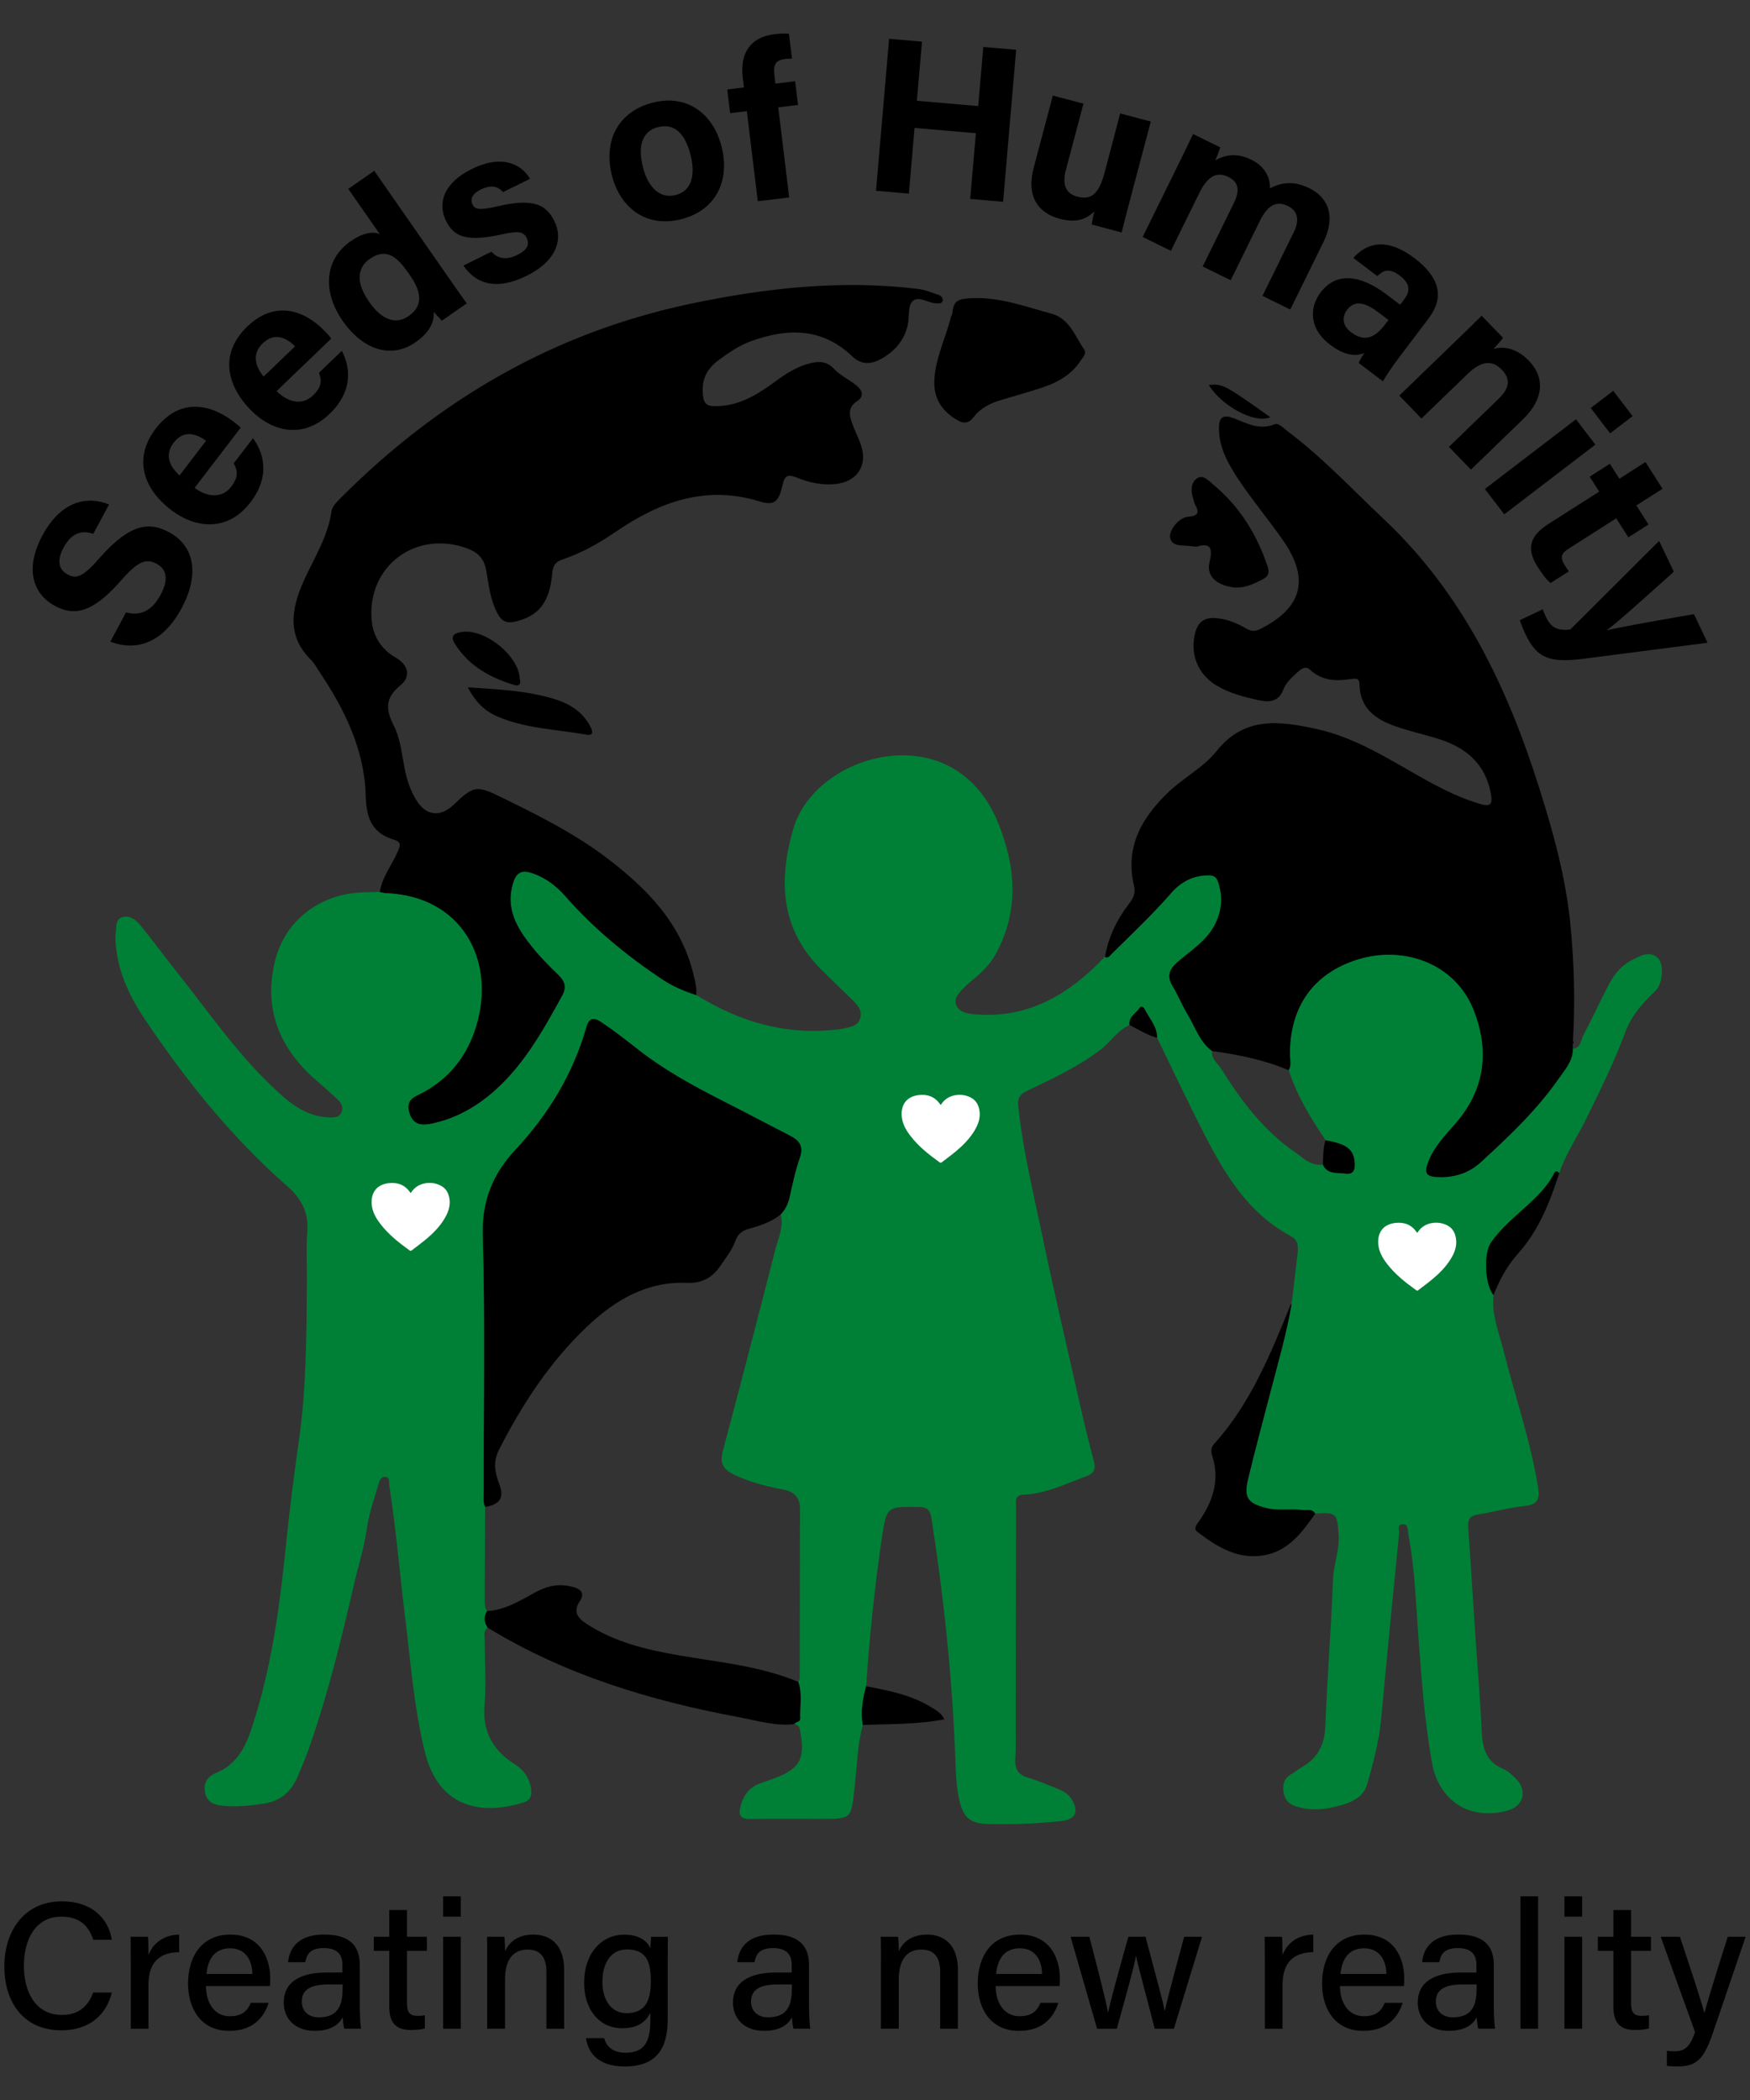 <svg width="50" height="60" viewBox="0 0 50 60" fill="none" xmlns="http://www.w3.org/2000/svg">
<rect x="0" y="0" width="50" height="60" fill="#333333" stroke="none"/>
<g clip-path="url(#clip0_525_79)">
<path d="M3.6 17.497C4.032 17.615 4.352 17.434 4.591 16.989C4.83 16.543 4.753 16.258 4.476 16.108C4.159 15.937 3.925 16.049 3.422 16.626C2.614 17.541 2.092 17.592 1.574 17.313C0.904 16.954 0.723 16.21 1.211 15.301C1.759 14.281 2.523 14.168 3.115 14.415L2.666 15.251C2.403 15.167 2.077 15.157 1.812 15.653C1.629 15.994 1.66 16.269 1.934 16.415C2.202 16.56 2.4 16.457 2.875 15.908C3.742 14.937 4.285 14.913 4.831 15.207C5.528 15.58 5.729 16.371 5.185 17.385C4.661 18.361 3.904 18.622 3.153 18.333L3.6 17.497Z" fill="black"/>
<path d="M5.56 13.939C5.887 14.189 6.331 14.265 6.603 13.909C6.834 13.607 6.779 13.429 6.678 13.239L7.228 12.521C7.476 12.854 7.779 13.54 7.155 14.353C6.497 15.212 5.574 15.095 4.891 14.572C4.073 13.945 3.81 13.082 4.452 12.243C5.134 11.354 6.016 11.544 6.664 12.041C6.754 12.111 6.809 12.153 6.877 12.22L5.56 13.939ZM5.887 12.595C5.582 12.369 5.234 12.293 4.964 12.646C4.702 12.987 4.831 13.309 5.129 13.585L5.887 12.595Z" fill="black"/>
<path d="M7.904 11.173C8.189 11.47 8.615 11.612 8.94 11.301C9.214 11.038 9.186 10.854 9.114 10.651L9.766 10.023C9.961 10.39 10.157 11.113 9.418 11.824C8.638 12.573 7.744 12.319 7.148 11.699C6.433 10.956 6.303 10.063 7.065 9.33C7.871 8.554 8.716 8.875 9.281 9.463C9.36 9.545 9.408 9.596 9.465 9.673L7.904 11.173ZM8.43 9.896C8.162 9.627 7.829 9.499 7.51 9.807C7.2 10.105 7.278 10.443 7.531 10.76L8.43 9.896Z" fill="black"/>
<path d="M10.693 4.88L12.818 7.934C12.988 8.178 13.162 8.427 13.336 8.668L12.625 9.163C12.552 9.091 12.442 8.967 12.393 8.908C12.411 9.211 12.268 9.504 11.868 9.782C11.188 10.255 10.377 10.01 9.791 9.169C9.218 8.344 9.257 7.423 10.02 6.891C10.409 6.619 10.714 6.616 10.855 6.695L9.951 5.397L10.693 4.88ZM11.677 9.029C12.185 8.674 11.952 8.205 11.684 7.821C11.362 7.359 11.052 7.058 10.564 7.398C10.175 7.67 10.19 8.113 10.545 8.621C10.911 9.146 11.309 9.286 11.677 9.029Z" fill="black"/>
<path d="M14.041 7.191C14.221 7.399 14.479 7.434 14.779 7.285C15.079 7.136 15.135 6.975 15.045 6.795C14.952 6.607 14.791 6.595 14.32 6.701C13.243 6.936 12.945 6.716 12.74 6.303C12.527 5.872 12.6 5.264 13.486 4.826C14.376 4.386 14.924 4.723 15.143 5.109L14.372 5.489C14.29 5.396 14.116 5.228 13.735 5.416C13.468 5.547 13.437 5.712 13.5 5.843C13.574 5.991 13.697 6.013 14.23 5.892C15.323 5.634 15.63 5.899 15.844 6.329C16.085 6.817 15.929 7.445 15.039 7.884C14.142 8.327 13.566 8.076 13.241 7.588L14.041 7.191Z" fill="black"/>
<path d="M20.619 4.201C20.859 5.165 20.459 6.015 19.452 6.266C18.47 6.511 17.717 5.949 17.481 5.004C17.236 4.022 17.658 3.18 18.665 2.929C19.599 2.696 20.371 3.208 20.619 4.201ZM18.368 4.77C18.521 5.384 18.875 5.679 19.299 5.574C19.736 5.466 19.885 5.043 19.732 4.436C19.566 3.772 19.243 3.521 18.801 3.632C18.397 3.733 18.201 4.1 18.368 4.77Z" fill="black"/>
<path d="M21.651 5.75L21.338 3.176L20.861 3.234L20.778 2.556L21.255 2.498L21.221 2.216C21.139 1.544 21.419 1.064 22.122 0.978C22.266 0.96 22.456 0.951 22.541 0.965L22.628 1.675C22.577 1.675 22.506 1.676 22.438 1.685C22.174 1.717 22.085 1.823 22.128 2.175L22.154 2.389L22.719 2.321L22.801 2.998L22.236 3.067L22.548 5.642L21.651 5.75Z" fill="black"/>
<path d="M25.403 1.109L26.343 1.19L26.196 2.879L27.948 3.031L28.095 1.341L29.033 1.422L28.66 5.765L27.72 5.684L27.882 3.806L26.13 3.655L25.968 5.533L25.029 5.451L25.403 1.109Z" fill="black"/>
<path d="M32.284 5.723C32.205 6.022 32.116 6.358 32.047 6.642L31.192 6.415C31.203 6.326 31.241 6.153 31.265 6.041C30.991 6.309 30.683 6.358 30.274 6.25C29.632 6.08 29.325 5.58 29.533 4.797L30.081 2.73L30.956 2.962L30.455 4.851C30.363 5.2 30.396 5.517 30.776 5.617C31.174 5.723 31.395 5.552 31.561 4.928L32.005 3.241L32.88 3.473L32.284 5.723Z" fill="black"/>
<path d="M33.719 4.592C33.844 4.336 33.968 4.087 34.087 3.829L34.865 4.211C34.839 4.29 34.776 4.463 34.725 4.58C34.979 4.437 35.318 4.349 35.749 4.562C36.17 4.768 36.293 5.104 36.284 5.381C36.577 5.229 36.93 5.142 37.412 5.379C37.923 5.63 38.187 6.154 37.813 6.915L36.865 8.844L36.071 8.454L36.969 6.626C37.1 6.359 37.131 6.051 36.797 5.886C36.456 5.719 36.208 5.879 35.988 6.327L35.163 8.007L34.362 7.614L35.247 5.814C35.395 5.513 35.444 5.227 35.098 5.057C34.768 4.895 34.509 5.021 34.26 5.527L33.454 7.167L32.648 6.77L33.719 4.592Z" fill="black"/>
<path d="M39.989 10.193C39.797 10.445 39.543 10.824 39.513 10.896L38.822 10.373C38.84 10.307 38.931 10.155 38.981 10.09C38.775 10.163 38.468 10.201 38.005 9.851C37.374 9.373 37.424 8.762 37.729 8.358C38.18 7.763 38.864 7.844 39.63 8.424L40.004 8.707L40.122 8.55C40.263 8.364 40.335 8.132 39.997 7.877C39.694 7.648 39.528 7.721 39.353 7.889L38.667 7.37C39.054 6.933 39.623 6.777 40.42 7.38C41.112 7.911 41.29 8.473 40.816 9.1L39.989 10.193ZM39.672 9.144L39.379 8.923C38.941 8.591 38.676 8.604 38.485 8.857C38.345 9.043 38.337 9.293 38.601 9.491C39.06 9.839 39.36 9.557 39.618 9.215L39.672 9.144Z" fill="black"/>
<path d="M41.741 9.6C41.941 9.407 42.159 9.195 42.332 9.02L42.944 9.652C42.894 9.728 42.739 9.895 42.67 9.969C42.89 9.906 43.284 9.895 43.684 10.308C44.142 10.78 44.113 11.398 43.523 11.97L42.027 13.418L41.398 12.768L42.82 11.391C43.088 11.131 43.196 10.86 42.914 10.569C42.646 10.291 42.341 10.287 41.923 10.692L40.613 11.958L39.98 11.303L41.741 9.6Z" fill="black"/>
<path d="M45.028 11.98L45.582 12.704L42.979 14.695L42.425 13.971L45.028 11.98ZM45.45 11.658L46.092 11.166L46.646 11.89L46.003 12.381L45.45 11.658Z" fill="black"/>
<path d="M45.996 13.251L46.268 13.678L47.014 13.202L47.501 13.965L46.753 14.441L47.1 14.986L46.525 15.353L46.178 14.809L44.812 15.68C44.605 15.812 44.565 15.928 44.712 16.157C44.739 16.199 44.786 16.275 44.826 16.324L44.303 16.657C44.154 16.542 44.022 16.334 43.923 16.179C43.58 15.64 43.755 15.28 44.24 14.971L45.692 14.046L45.419 13.619L45.996 13.251Z" fill="black"/>
<path d="M47.824 16.335C46.945 17.124 46.164 17.825 45.912 18.002L45.914 18.008C46.241 17.929 46.989 17.791 48.399 17.547L48.787 18.364L45.269 18.819C44.285 18.944 43.919 18.823 43.582 18.114C43.546 18.04 43.474 17.872 43.422 17.72L44.079 17.408C44.101 17.468 44.136 17.556 44.168 17.624C44.312 17.927 44.485 18.027 44.866 17.986L47.403 15.455L47.824 16.335Z" fill="black"/>
<path d="M22.304 34.702C22.038 34.913 21.72 35.021 21.404 35.106C21.199 35.161 21.083 35.259 21.015 35.444C20.913 35.726 20.726 35.957 20.558 36.199C20.337 36.517 20.032 36.67 19.644 36.653C18.489 36.602 17.582 37.139 16.782 37.894C15.714 38.904 14.925 40.115 14.259 41.417C14.082 41.765 14.136 42.063 14.263 42.398C14.415 42.798 14.286 42.982 13.858 43.058C13.798 42.929 13.817 42.792 13.817 42.658C13.816 40.204 13.862 37.75 13.791 35.298C13.762 34.301 14.079 33.54 14.728 32.845C15.673 31.833 16.375 30.673 16.754 29.334C16.848 29.004 17.045 29.111 17.2 29.215C17.557 29.455 17.896 29.723 18.235 29.987C18.995 30.582 19.837 31.041 20.695 31.475C21.321 31.791 21.939 32.121 22.563 32.441C22.836 32.58 22.973 32.747 22.853 33.084C22.722 33.453 22.645 33.842 22.557 34.225C22.513 34.41 22.433 34.568 22.304 34.702Z" fill="black"/>
<path d="M44.936 29.967C45.178 29.941 45.166 29.706 45.244 29.562C45.496 29.098 45.713 28.615 45.957 28.146C46.112 27.847 46.323 27.583 46.628 27.43C46.86 27.314 47.128 27.145 47.371 27.375C47.55 27.543 47.507 28.113 47.304 28.304C46.942 28.646 46.616 29.01 46.441 29.48C46.117 30.348 45.709 31.178 45.3 32.006C45.052 32.51 44.728 32.976 44.552 33.517C44.434 33.398 44.403 33.538 44.373 33.591C44.176 33.937 43.895 34.211 43.605 34.473C43.251 34.794 42.884 35.099 42.605 35.494C42.385 35.805 42.422 36.698 42.672 37.002C42.609 37.571 42.835 38.09 42.968 38.622C43.29 39.911 43.733 41.169 43.943 42.487C43.995 42.823 43.946 42.986 43.57 43.027C43.118 43.075 42.676 43.198 42.227 43.271C41.995 43.308 41.93 43.419 41.948 43.646C42.02 44.604 42.075 45.562 42.139 46.522C42.205 47.505 42.289 48.487 42.334 49.472C42.355 49.951 42.463 50.336 42.946 50.54C43.079 50.595 43.193 50.705 43.298 50.807C43.652 51.147 43.539 51.602 43.075 51.73C42.008 52.024 41.115 51.471 40.916 50.369C40.698 49.168 40.616 47.949 40.524 46.732C40.45 45.763 40.423 44.789 40.237 43.831C40.216 43.724 40.25 43.54 40.072 43.551C39.907 43.56 39.983 43.727 39.973 43.824C39.799 45.575 39.626 47.327 39.465 49.079C39.404 49.737 39.237 50.374 39.054 50.999C38.929 51.424 38.471 51.547 38.075 51.638C37.727 51.719 37.367 51.721 37.015 51.606C36.801 51.536 36.694 51.394 36.669 51.176C36.646 50.975 36.694 50.812 36.879 50.701C36.985 50.639 37.08 50.557 37.187 50.497C37.647 50.236 37.846 49.856 37.867 49.317C37.921 47.913 38.034 46.512 38.088 45.107C38.104 44.695 38.277 44.284 38.247 43.846C38.205 43.235 38.187 43.205 37.578 43.246C37.489 43.094 37.338 43.16 37.212 43.142C36.872 43.096 36.527 43.171 36.186 43.086C35.665 42.956 35.532 42.796 35.653 42.284C35.855 41.437 36.084 40.596 36.303 39.752C36.52 38.922 36.76 38.098 36.904 37.25C36.9 37.234 36.894 37.218 36.894 37.201C36.894 37.194 36.907 37.187 36.914 37.179L36.94 37.184L36.913 37.185C36.967 36.724 37.023 36.263 37.075 35.8C37.097 35.61 37.087 35.429 36.888 35.322C35.513 34.586 34.845 33.28 34.188 31.968C33.804 31.2 33.436 30.424 33.061 29.651C33.062 29.324 32.834 29.097 32.702 28.828C32.673 28.769 32.606 28.729 32.559 28.802C32.458 28.959 32.238 29.049 32.277 29.287C31.936 29.43 31.748 29.753 31.469 29.971C30.814 30.481 30.067 30.819 29.329 31.175C29.131 31.271 29.07 31.385 29.092 31.601C29.21 32.756 29.482 33.883 29.717 35.015C30.079 36.752 30.483 38.478 30.874 40.208C30.991 40.724 31.117 41.239 31.254 41.75C31.313 41.968 31.264 42.093 31.044 42.175C30.457 42.394 29.888 42.676 29.248 42.705C28.988 42.717 29.03 42.876 29.03 43.032C29.026 45.117 29.024 47.203 29.02 49.288C29.02 49.609 29.03 49.931 29.009 50.25C28.991 50.535 29.081 50.706 29.371 50.79C29.677 50.88 29.973 51.011 30.27 51.131C30.407 51.188 30.53 51.268 30.613 51.4C30.836 51.754 30.735 51.986 30.321 52.03C29.622 52.105 28.919 52.133 28.215 52.113C27.721 52.099 27.532 51.935 27.416 51.456C27.312 51.033 27.31 50.599 27.293 50.171C27.203 47.891 26.965 45.626 26.612 43.373C26.577 43.151 26.498 43.061 26.26 43.057C25.352 43.043 25.33 43.032 25.199 43.919C24.992 45.332 24.842 46.752 24.748 48.177C24.648 48.54 24.591 48.907 24.653 49.284C24.491 49.88 24.484 50.499 24.413 51.107C24.313 51.965 24.333 51.968 23.472 51.968C22.794 51.968 22.115 51.962 21.437 51.972C21.16 51.977 21.091 51.873 21.157 51.613C21.239 51.289 21.413 51.06 21.733 50.95C21.837 50.914 21.942 50.874 22.047 50.838C22.866 50.548 23.028 50.255 22.849 49.397C22.83 49.308 22.777 49.277 22.7 49.263C22.732 49.183 22.87 49.211 22.865 49.096C22.849 48.748 22.93 48.396 22.808 48.055C22.823 48.021 22.849 47.989 22.849 47.955C22.853 46.342 22.854 44.729 22.857 43.116C22.857 42.797 22.704 42.621 22.387 42.561C21.904 42.468 21.431 42.35 20.98 42.136C20.65 41.981 20.56 41.802 20.655 41.447C21.166 39.536 21.662 37.62 22.151 35.704C22.234 35.378 22.4 35.059 22.306 34.702C22.436 34.567 22.515 34.41 22.558 34.225C22.646 33.841 22.723 33.452 22.854 33.083C22.974 32.746 22.837 32.579 22.564 32.44C21.94 32.122 21.322 31.791 20.696 31.474C19.838 31.04 18.995 30.581 18.236 29.986C17.897 29.721 17.558 29.454 17.201 29.215C17.046 29.11 16.849 29.003 16.756 29.334C16.376 30.672 15.674 31.832 14.729 32.844C14.081 33.54 13.763 34.3 13.792 35.298C13.863 37.749 13.816 40.203 13.819 42.657C13.819 42.791 13.799 42.928 13.861 43.057C13.857 43.955 13.854 44.852 13.849 45.75C13.849 45.85 13.858 45.947 13.919 46.031C13.821 46.193 13.832 46.351 13.938 46.505C13.807 46.59 13.849 46.723 13.849 46.841C13.849 47.471 13.894 48.103 13.844 48.728C13.783 49.485 14.088 50.012 14.701 50.402C14.978 50.578 15.144 50.82 15.177 51.152C15.194 51.338 15.14 51.445 14.945 51.504C13.637 51.899 12.517 51.567 12.143 50.069C11.827 48.802 11.735 47.495 11.574 46.202C11.418 44.944 11.317 43.678 11.12 42.424C11.106 42.337 11.151 42.199 11.001 42.197C10.882 42.194 10.838 42.314 10.814 42.401C10.697 42.82 10.543 43.226 10.482 43.667C10.405 44.224 10.228 44.767 10.102 45.317C9.747 46.863 9.369 48.401 8.846 49.901C8.745 50.19 8.625 50.475 8.505 50.757C8.324 51.183 8.03 51.454 7.551 51.529C7.158 51.59 6.768 51.632 6.373 51.594C6.13 51.571 5.905 51.495 5.857 51.207C5.812 50.937 5.927 50.755 6.178 50.653C6.915 50.352 7.11 49.652 7.307 49.007C7.786 47.436 8.001 45.812 8.167 44.181C8.269 43.166 8.398 42.154 8.542 41.145C8.759 39.626 8.755 38.098 8.768 36.569C8.771 36.112 8.743 35.653 8.78 35.2C8.826 34.642 8.613 34.245 8.199 33.883C6.632 32.511 5.338 30.898 4.176 29.179C3.747 28.544 3.399 27.862 3.318 27.079C3.305 26.946 3.286 26.806 3.305 26.675C3.33 26.504 3.281 26.266 3.507 26.203C3.718 26.144 3.893 26.291 4.016 26.442C4.352 26.852 4.663 27.282 4.993 27.696C5.999 28.954 6.898 30.303 8.131 31.367C8.495 31.681 8.899 31.902 9.387 31.926C9.532 31.933 9.7 31.939 9.764 31.764C9.817 31.619 9.739 31.499 9.634 31.403C9.454 31.236 9.273 31.069 9.085 30.91C8.008 29.998 7.516 28.864 7.856 27.463C8.131 26.329 9.094 25.576 10.264 25.502C10.461 25.489 10.658 25.489 10.855 25.483C10.916 25.494 10.977 25.512 11.037 25.515C13.198 25.6 14.178 27.43 13.613 29.308C13.357 30.159 12.855 30.806 12.06 31.23C11.871 31.332 11.595 31.401 11.695 31.77C11.797 32.15 12.065 32.153 12.321 32.101C13.008 31.962 13.606 31.625 14.13 31.161C14.987 30.401 15.529 29.417 16.069 28.431C16.186 28.218 16.148 28.042 15.97 27.869C15.705 27.612 15.441 27.35 15.211 27.064C14.78 26.525 14.428 25.96 14.667 25.208C14.771 24.88 14.952 24.856 15.226 24.951C15.598 25.08 15.901 25.314 16.154 25.601C16.962 26.524 17.9 27.294 18.916 27.973C19.218 28.175 19.551 28.315 19.893 28.429C21.112 29.182 22.417 29.582 23.864 29.419C23.925 29.412 23.987 29.412 24.047 29.397C24.259 29.346 24.518 29.338 24.583 29.076C24.641 28.847 24.473 28.686 24.321 28.537C24.032 28.252 23.735 27.975 23.449 27.686C22.293 26.523 22.239 25.146 22.669 23.671C23.171 21.949 25.747 20.916 27.41 22.068C27.928 22.427 28.285 22.937 28.52 23.517C29.028 24.771 29.121 26.023 28.45 27.26C28.318 27.503 28.133 27.696 27.933 27.878C27.814 27.987 27.679 28.078 27.57 28.193C27.429 28.343 27.228 28.512 27.327 28.73C27.415 28.925 27.645 28.965 27.865 28.983C29.402 29.107 30.563 28.395 31.571 27.335C31.663 27.381 31.707 27.305 31.755 27.257C32.33 26.684 32.923 26.131 33.456 25.517C33.733 25.196 34.08 25.009 34.517 25.004C34.651 25.003 34.746 25.028 34.798 25.176C34.938 25.58 34.922 25.962 34.74 26.355C34.506 26.862 34.042 27.139 33.647 27.482C33.405 27.692 33.333 27.893 33.511 28.18C33.665 28.431 33.772 28.711 33.925 28.962C34.148 29.324 34.268 29.756 34.632 30.023C34.593 30.251 34.787 30.369 34.884 30.525C35.454 31.437 36.093 32.296 36.993 32.915C37.232 33.079 37.455 33.328 37.801 33.272C37.933 33.562 38.211 33.494 38.444 33.525C38.656 33.554 38.72 33.445 38.709 33.24C38.69 32.846 38.495 32.684 37.873 32.578C37.45 31.947 37.054 31.302 36.819 30.573C36.902 30.433 36.856 30.283 36.855 30.138C36.843 28.787 37.504 27.81 38.787 27.409C40.1 26.999 41.58 27.513 42.109 28.86C42.574 30.046 42.424 31.148 41.561 32.128C41.286 32.44 40.992 32.748 40.829 33.141C40.668 33.529 40.744 33.623 41.155 33.627C41.596 33.631 41.991 33.493 42.306 33.204C43.114 32.465 43.91 31.711 44.54 30.806C44.713 30.556 44.939 30.312 44.936 29.967Z" fill="#008036"/>
<path d="M11.737 34.084C11.83 33.937 11.961 33.845 12.135 33.811C12.29 33.781 12.44 33.8 12.581 33.869C12.743 33.948 12.816 34.085 12.842 34.252C12.874 34.471 12.798 34.662 12.684 34.845C12.546 35.066 12.362 35.251 12.16 35.418C12.033 35.523 11.899 35.621 11.768 35.722C11.748 35.737 11.731 35.747 11.705 35.728C11.396 35.505 11.099 35.271 10.868 34.969C10.739 34.801 10.636 34.62 10.62 34.407C10.596 34.098 10.742 33.848 11.102 33.805C11.36 33.774 11.569 33.853 11.716 34.066C11.719 34.071 11.722 34.074 11.725 34.079C11.726 34.08 11.729 34.08 11.737 34.084Z" fill="white"/>
<path d="M26.881 31.567C26.973 31.421 27.104 31.328 27.279 31.294C27.434 31.265 27.584 31.284 27.724 31.352C27.887 31.431 27.96 31.569 27.985 31.735C28.018 31.954 27.942 32.145 27.828 32.328C27.69 32.549 27.506 32.734 27.304 32.901C27.177 33.007 27.043 33.104 26.912 33.205C26.892 33.221 26.875 33.23 26.848 33.211C26.54 32.989 26.243 32.755 26.012 32.453C25.882 32.285 25.78 32.103 25.763 31.89C25.739 31.582 25.886 31.332 26.245 31.288C26.503 31.257 26.713 31.337 26.859 31.549C26.863 31.554 26.865 31.558 26.869 31.562C26.87 31.564 26.872 31.564 26.881 31.567Z" fill="white"/>
<path d="M34.63 30.029C34.266 29.763 34.145 29.33 33.923 28.968C33.769 28.717 33.663 28.437 33.509 28.186C33.332 27.898 33.403 27.697 33.646 27.488C34.041 27.145 34.505 26.868 34.739 26.361C34.921 25.969 34.938 25.586 34.797 25.182C34.745 25.034 34.651 25.009 34.516 25.01C34.079 25.014 33.733 25.202 33.455 25.523C32.922 26.137 32.327 26.69 31.754 27.263C31.706 27.311 31.662 27.386 31.57 27.341C31.668 26.778 31.907 26.277 32.254 25.827C32.372 25.674 32.452 25.527 32.403 25.322C32.136 24.207 32.613 23.367 33.39 22.627C33.827 22.21 34.391 21.923 34.761 21.458C35.559 20.454 36.571 20.602 37.605 20.826C38.767 21.077 39.748 21.738 40.769 22.301C41.266 22.575 41.772 22.823 42.321 22.979C42.593 23.056 42.645 22.957 42.602 22.706C42.45 21.824 41.881 21.348 41.071 21.102C40.671 20.98 40.261 20.887 39.867 20.75C39.3 20.554 38.853 20.231 38.843 19.553C38.841 19.383 38.75 19.379 38.63 19.398C38.193 19.465 37.785 19.467 37.423 19.131C37.265 18.986 37.102 19.182 36.983 19.289C36.857 19.402 36.73 19.542 36.67 19.696C36.529 20.061 36.262 20.072 35.952 20.004C35.531 19.91 35.113 19.805 34.74 19.575C34.213 19.248 33.994 18.674 34.15 18.075C34.227 17.779 34.404 17.642 34.708 17.658C35.036 17.676 35.332 17.799 35.609 17.96C35.753 18.044 35.865 18.044 36.017 17.967C37.204 17.365 37.425 16.549 36.666 15.45C36.259 14.864 35.798 14.316 35.401 13.723C35.103 13.275 34.826 12.803 34.827 12.229C34.827 11.91 34.956 11.841 35.242 11.948C35.615 12.087 35.976 12.301 36.41 12.124C36.538 12.073 36.656 12.222 36.76 12.3C37.769 13.052 38.624 13.971 39.536 14.831C41.798 16.962 43.074 19.641 43.987 22.541C44.383 23.796 44.732 25.063 44.865 26.379C44.976 27.497 45.006 28.617 44.941 29.74C44.939 29.771 44.937 29.802 44.934 29.835C44.935 29.879 44.937 29.924 44.938 29.967C44.941 30.312 44.716 30.556 44.538 30.812C43.909 31.717 43.111 32.47 42.304 33.21C41.989 33.499 41.594 33.637 41.153 33.633C40.743 33.63 40.666 33.535 40.828 33.147C40.992 32.754 41.285 32.446 41.56 32.134C42.422 31.154 42.572 30.052 42.108 28.866C41.58 27.519 40.1 27.005 38.788 27.415C37.503 27.815 36.842 28.793 36.854 30.144C36.855 30.289 36.902 30.439 36.819 30.579C36.117 30.278 35.379 30.133 34.63 30.029Z" fill="black"/>
<path d="M19.89 28.432C19.547 28.318 19.215 28.179 18.913 27.977C17.897 27.298 16.959 26.527 16.151 25.605C15.898 25.317 15.595 25.083 15.223 24.954C14.949 24.86 14.769 24.884 14.664 25.212C14.425 25.964 14.777 26.529 15.209 27.067C15.439 27.354 15.702 27.616 15.967 27.872C16.145 28.045 16.183 28.222 16.067 28.435C15.526 29.42 14.984 30.404 14.127 31.165C13.603 31.63 13.006 31.965 12.318 32.105C12.061 32.156 11.794 32.154 11.692 31.773C11.593 31.403 11.867 31.334 12.058 31.233C12.852 30.809 13.355 30.161 13.61 29.311C14.174 27.432 13.196 25.602 11.034 25.517C10.973 25.515 10.912 25.497 10.852 25.486C10.916 25.051 11.202 24.713 11.368 24.322C11.439 24.155 11.47 24.057 11.262 23.994C10.634 23.807 10.465 23.383 10.449 22.737C10.415 21.422 9.848 20.267 9.123 19.19C9.047 19.077 8.984 18.952 8.889 18.858C8.191 18.17 8.323 17.398 8.67 16.617C8.965 15.957 9.367 15.346 9.472 14.605C9.491 14.466 9.631 14.332 9.742 14.22C12.537 11.417 15.831 9.501 19.721 8.681C21.871 8.228 24.043 7.985 26.246 8.257C26.448 8.282 26.623 8.365 26.811 8.424C26.893 8.449 26.945 8.512 26.935 8.586C26.92 8.679 26.832 8.667 26.757 8.667C26.518 8.668 26.239 8.43 26.066 8.614C25.935 8.755 25.985 9.059 25.936 9.284C25.84 9.719 25.568 10.032 25.191 10.246C24.904 10.409 24.618 10.438 24.346 10.178C23.489 9.359 22.497 9.371 21.461 9.747C21.126 9.868 20.83 10.069 20.539 10.284C20.2 10.535 20.051 10.815 20.08 11.249C20.101 11.562 20.212 11.61 20.479 11.605C21.135 11.593 21.651 11.266 22.152 10.899C22.462 10.672 22.778 10.467 23.159 10.376C23.414 10.316 23.624 10.323 23.828 10.538C24.003 10.722 24.244 10.839 24.448 10.996C24.632 11.136 24.713 11.318 24.482 11.468C24.218 11.64 24.265 11.857 24.343 12.084C24.419 12.304 24.532 12.512 24.605 12.735C24.794 13.309 24.481 13.766 23.873 13.829C23.482 13.87 23.112 13.787 22.756 13.642C22.524 13.547 22.421 13.575 22.359 13.854C22.25 14.345 22.119 14.454 21.71 14.328C20.174 13.854 18.854 14.332 17.604 15.186C17.125 15.513 16.623 15.801 16.071 15.985C15.866 16.054 15.796 16.163 15.778 16.382C15.708 17.208 15.39 17.6 14.733 17.758C14.492 17.815 14.345 17.766 14.22 17.538C14.006 17.147 13.966 16.716 13.891 16.295C13.829 15.943 13.634 15.769 13.318 15.658C11.858 15.143 10.477 16.192 10.62 17.732C10.662 18.19 10.904 18.563 11.319 18.797C11.655 18.988 11.751 19.327 11.445 19.576C10.992 19.945 11.016 20.267 11.26 20.751C11.458 21.145 11.486 21.626 11.584 22.069C11.647 22.348 11.743 22.612 11.892 22.856C12.168 23.312 12.576 23.361 12.964 22.99C13.523 22.455 13.617 22.432 14.304 22.769C15.353 23.283 16.402 23.802 17.338 24.514C18.493 25.391 19.479 26.398 19.822 27.877C19.869 28.057 19.91 28.241 19.89 28.432Z" fill="black"/>
<path d="M13.935 46.505C13.828 46.351 13.817 46.193 13.915 46.031C14.439 46.002 14.868 45.728 15.309 45.488C15.66 45.297 16.017 45.234 16.407 45.352C16.63 45.419 16.695 45.555 16.573 45.736C16.361 46.048 16.502 46.227 16.762 46.398C17.554 46.914 18.446 47.128 19.359 47.289C20.519 47.492 21.703 47.592 22.806 48.053C22.928 48.395 22.848 48.747 22.862 49.094C22.867 49.21 22.729 49.183 22.698 49.261C22.152 49.325 21.629 49.159 21.108 49.062C18.584 48.591 16.147 47.859 13.935 46.505Z" fill="black"/>
<path d="M26.695 10.874C26.721 10.235 27.018 9.665 27.169 9.059C27.177 9.023 27.206 8.991 27.21 8.955C27.238 8.588 27.37 8.535 27.78 8.519C28.587 8.488 29.294 8.762 30.034 8.96C30.563 9.102 30.71 9.603 30.977 9.986C31.054 10.096 30.934 10.218 30.867 10.319C30.593 10.727 30.185 10.943 29.735 11.088C29.349 11.212 28.957 11.321 28.569 11.439C28.279 11.527 28.009 11.669 27.829 11.904C27.64 12.151 27.48 12.089 27.277 11.958C26.88 11.702 26.676 11.349 26.695 10.874Z" fill="black"/>
<path d="M36.903 37.252C36.759 38.1 36.518 38.924 36.302 39.754C36.083 40.598 35.854 41.439 35.652 42.286C35.531 42.8 35.664 42.958 36.184 43.089C36.527 43.174 36.87 43.099 37.211 43.145C37.336 43.162 37.488 43.096 37.577 43.249C37.2 43.787 36.806 44.321 36.105 44.439C35.365 44.563 34.773 44.196 34.216 43.772C34.091 43.677 34.178 43.578 34.244 43.484C34.653 42.905 34.865 42.288 34.629 41.575C34.594 41.47 34.602 41.353 34.685 41.261C35.727 40.105 36.301 38.692 36.875 37.278C36.88 37.267 36.893 37.261 36.903 37.252Z" fill="black"/>
<path d="M34.186 15.62C34.087 15.61 34.013 15.604 33.94 15.596C33.754 15.574 33.516 15.615 33.44 15.398C33.364 15.182 33.678 14.782 33.944 14.764C34.23 14.744 34.278 14.65 34.143 14.415C34.113 14.363 34.109 14.297 34.09 14.239C34.017 14.024 34.024 13.786 34.203 13.665C34.375 13.548 34.538 13.74 34.672 13.851C35.419 14.475 35.912 15.269 36.218 16.188C36.275 16.358 36.245 16.465 36.081 16.549C35.805 16.691 35.532 16.826 35.208 16.777C34.736 16.704 34.468 16.448 34.557 16.07C34.647 15.682 34.611 15.491 34.186 15.62Z" fill="black"/>
<path d="M13.366 19.638C14.217 19.697 15.034 19.728 15.824 19.967C16.271 20.103 16.653 20.335 16.873 20.77C16.938 20.898 16.963 21.027 16.748 20.989C15.893 20.837 15.014 20.819 14.199 20.466C13.824 20.302 13.569 20.03 13.366 19.638Z" fill="black"/>
<path d="M42.671 37.002C42.421 36.698 42.384 35.805 42.604 35.493C42.883 35.099 43.249 34.793 43.603 34.473C43.893 34.211 44.174 33.937 44.371 33.591C44.401 33.538 44.433 33.398 44.55 33.517C44.282 34.343 43.97 35.147 43.378 35.81C43.064 36.158 42.846 36.568 42.671 37.002Z" fill="black"/>
<path d="M24.651 49.286C24.588 48.909 24.646 48.543 24.746 48.18C25.386 48.299 26.026 48.425 26.593 48.77C26.735 48.856 26.889 48.932 26.983 49.124C26.192 49.274 25.419 49.254 24.651 49.286Z" fill="black"/>
<path d="M14.851 19.395C14.89 19.554 14.833 19.615 14.681 19.568C14 19.357 13.4 19.03 13.003 18.404C12.857 18.176 12.959 18.099 13.17 18.06C13.832 17.936 14.826 18.73 14.851 19.395Z" fill="black"/>
<path d="M36.296 11.92C35.858 12.117 34.904 11.604 34.537 10.999C34.942 10.966 34.972 10.983 36.296 11.92Z" fill="black"/>
<path d="M32.275 29.288C32.236 29.05 32.456 28.961 32.557 28.803C32.604 28.731 32.672 28.77 32.7 28.829C32.833 29.098 33.061 29.325 33.06 29.652C32.776 29.576 32.533 29.418 32.275 29.288Z" fill="black"/>
<path d="M36.911 37.188L36.939 37.187L36.911 37.181V37.188Z" fill="black"/>
<path d="M44.933 29.835C44.935 29.803 44.937 29.771 44.94 29.74C44.971 29.775 44.965 29.806 44.933 29.835Z" fill="black"/>
<path d="M37.797 33.276C37.806 33.043 37.802 32.809 37.869 32.581C38.492 32.687 38.686 32.849 38.705 33.245C38.715 33.449 38.653 33.559 38.44 33.53C38.207 33.498 37.929 33.567 37.797 33.276Z" fill="black"/>
<path d="M40.496 35.221C40.589 35.074 40.72 34.981 40.894 34.948C41.049 34.918 41.199 34.937 41.34 35.005C41.502 35.085 41.575 35.222 41.6 35.389C41.633 35.608 41.557 35.799 41.443 35.981C41.305 36.202 41.121 36.387 40.919 36.554C40.792 36.66 40.658 36.758 40.527 36.858C40.507 36.874 40.49 36.884 40.464 36.864C40.155 36.642 39.858 36.408 39.627 36.106C39.498 35.938 39.395 35.757 39.379 35.544C39.355 35.235 39.501 34.985 39.86 34.942C40.119 34.911 40.328 34.99 40.474 35.203C40.478 35.207 40.48 35.211 40.484 35.216C40.485 35.217 40.488 35.217 40.496 35.221Z" fill="white"/>
<path d="M3.196 56.93C3.041 57.55 2.575 58.009 1.75 58.009C0.666 58.009 0.124 57.199 0.124 56.181C0.124 55.206 0.666 54.324 1.77 54.324C2.638 54.324 3.097 54.825 3.196 55.423H2.664C2.545 55.052 2.303 54.762 1.751 54.762C0.987 54.762 0.683 55.455 0.683 56.166C0.683 56.852 0.972 57.569 1.772 57.569C2.314 57.569 2.541 57.25 2.664 56.929H3.196V56.93Z" fill="black"/>
<path d="M3.736 56.048C3.736 55.702 3.731 55.491 3.731 55.336H4.227C4.237 55.408 4.242 55.625 4.242 55.857C4.377 55.511 4.681 55.284 5.119 55.274V55.776C4.582 55.785 4.242 56.039 4.242 56.715V57.964H3.736V56.048Z" fill="black"/>
<path d="M5.884 56.745C5.889 57.24 6.136 57.607 6.565 57.607C6.957 57.607 7.087 57.411 7.164 57.225H7.674C7.571 57.56 7.292 58.025 6.55 58.025C5.718 58.025 5.373 57.359 5.373 56.678C5.373 55.889 5.771 55.274 6.581 55.274C7.438 55.274 7.721 55.951 7.721 56.529C7.721 56.612 7.721 56.673 7.71 56.745H5.884ZM7.21 56.399C7.206 55.992 7.004 55.666 6.576 55.666C6.133 55.666 5.941 55.971 5.899 56.399H7.21Z" fill="black"/>
<path d="M10.28 57.369C10.28 57.612 10.301 57.891 10.316 57.963H9.837C9.816 57.906 9.801 57.777 9.79 57.637C9.702 57.808 9.496 58.024 8.995 58.024C8.37 58.024 8.106 57.617 8.106 57.219C8.106 56.63 8.572 56.357 9.35 56.357H9.784V56.146C9.784 55.924 9.712 55.66 9.253 55.66C8.835 55.66 8.763 55.862 8.722 56.063H8.231C8.267 55.681 8.505 55.269 9.268 55.273C9.925 55.273 10.28 55.541 10.28 56.141V57.369ZM9.79 56.699H9.387C8.882 56.699 8.623 56.843 8.623 57.189C8.623 57.447 8.799 57.638 9.109 57.638C9.707 57.638 9.79 57.231 9.79 56.782V56.699Z" fill="black"/>
<path d="M10.679 55.336H11.122V54.572H11.628V55.336H12.196V55.739H11.628V57.23C11.628 57.477 11.691 57.596 11.922 57.596C11.985 57.596 12.073 57.596 12.139 57.576V57.953C12.02 57.994 11.86 57.999 11.731 57.999C11.298 57.999 11.122 57.777 11.122 57.333V55.739H10.679V55.336Z" fill="black"/>
<path d="M12.66 54.18H13.166V54.763H12.66V54.18ZM12.66 55.336H13.166V57.963H12.66V55.336Z" fill="black"/>
<path d="M13.92 55.997C13.92 55.77 13.92 55.538 13.915 55.336H14.41C14.421 55.413 14.431 55.671 14.431 55.749C14.529 55.533 14.745 55.274 15.241 55.274C15.742 55.274 16.118 55.584 16.118 56.275V57.964H15.612V56.338C15.612 55.961 15.468 55.702 15.079 55.702C14.62 55.702 14.429 56.044 14.429 56.559V57.963H13.919V55.997H13.92Z" fill="black"/>
<path d="M19.076 57.711C19.076 58.552 18.735 59.042 17.848 59.042C17.023 59.042 16.789 58.577 16.744 58.232H17.261C17.333 58.5 17.544 58.65 17.875 58.65C18.448 58.65 18.582 58.288 18.582 57.701V57.505C18.443 57.784 18.205 57.95 17.777 57.95C17.121 57.95 16.689 57.413 16.689 56.654C16.689 55.808 17.19 55.276 17.829 55.276C18.319 55.276 18.526 55.508 18.582 55.674C18.587 55.559 18.598 55.39 18.603 55.338H19.082C19.082 55.504 19.077 55.844 19.077 56.098V57.711H19.076ZM17.899 57.519C18.441 57.519 18.596 57.158 18.596 56.601C18.596 56.039 18.456 55.698 17.914 55.698C17.46 55.698 17.212 56.074 17.212 56.631C17.212 57.169 17.486 57.519 17.899 57.519Z" fill="black"/>
<path d="M23.116 57.369C23.116 57.612 23.137 57.891 23.152 57.963H22.673C22.652 57.906 22.637 57.777 22.626 57.637C22.538 57.808 22.331 58.024 21.83 58.024C21.206 58.024 20.942 57.617 20.942 57.219C20.942 56.63 21.407 56.357 22.186 56.357H22.62V56.146C22.62 55.924 22.548 55.66 22.089 55.66C21.671 55.66 21.599 55.862 21.556 56.063H21.066C21.102 55.681 21.34 55.269 22.103 55.273C22.759 55.273 23.115 55.541 23.115 56.141V57.369H23.116ZM22.626 56.699H22.223C21.718 56.699 21.459 56.843 21.459 57.189C21.459 57.447 21.635 57.638 21.945 57.638C22.543 57.638 22.626 57.231 22.626 56.782V56.699Z" fill="black"/>
<path d="M25.17 55.997C25.17 55.77 25.17 55.538 25.165 55.336H25.66C25.671 55.413 25.681 55.671 25.681 55.749C25.779 55.533 25.995 55.274 26.491 55.274C26.992 55.274 27.368 55.584 27.368 56.275V57.964H26.862V56.338C26.862 55.961 26.718 55.702 26.329 55.702C25.87 55.702 25.679 56.044 25.679 56.559V57.963H25.169V55.997H25.17Z" fill="black"/>
<path d="M28.447 56.745C28.451 57.24 28.699 57.607 29.128 57.607C29.521 57.607 29.649 57.411 29.726 57.225H30.237C30.134 57.56 29.855 58.025 29.112 58.025C28.281 58.025 27.935 57.359 27.935 56.678C27.935 55.889 28.332 55.274 29.142 55.274C29.999 55.274 30.283 55.951 30.283 56.529C30.283 56.612 30.283 56.673 30.272 56.745H28.447ZM29.773 56.399C29.768 55.992 29.567 55.666 29.137 55.666C28.694 55.666 28.503 55.971 28.461 56.399H29.773Z" fill="black"/>
<path d="M31.125 55.336C31.435 56.534 31.61 57.215 31.656 57.499H31.661C31.713 57.245 31.872 56.637 32.239 55.336H32.729C33.116 56.786 33.23 57.205 33.276 57.452H33.281C33.343 57.173 33.441 56.782 33.834 55.336H34.344L33.539 57.964H32.992C32.745 56.999 32.518 56.183 32.46 55.884H32.455C32.408 56.178 32.192 56.941 31.909 57.964H31.346L30.588 55.336H31.125Z" fill="black"/>
<path d="M36.138 56.048C36.138 55.702 36.133 55.491 36.133 55.336H36.628C36.639 55.408 36.644 55.625 36.644 55.857C36.778 55.511 37.082 55.284 37.521 55.274V55.776C36.984 55.785 36.644 56.039 36.644 56.715V57.964H36.138V56.048Z" fill="black"/>
<path d="M38.284 56.745C38.289 57.24 38.536 57.607 38.965 57.607C39.357 57.607 39.487 57.411 39.564 57.225H40.075C39.971 57.56 39.693 58.025 38.95 58.025C38.118 58.025 37.773 57.359 37.773 56.678C37.773 55.889 38.171 55.274 38.981 55.274C39.838 55.274 40.121 55.951 40.121 56.529C40.121 56.612 40.121 56.673 40.111 56.745H38.284ZM39.611 56.399C39.606 55.992 39.404 55.666 38.976 55.666C38.533 55.666 38.342 55.971 38.3 56.399H39.611Z" fill="black"/>
<path d="M42.681 57.369C42.681 57.612 42.701 57.891 42.717 57.963H42.237C42.217 57.906 42.201 57.777 42.19 57.637C42.103 57.808 41.896 58.024 41.395 58.024C40.77 58.024 40.507 57.617 40.507 57.219C40.507 56.63 40.972 56.357 41.751 56.357H42.184V56.146C42.184 55.924 42.112 55.66 41.653 55.66C41.235 55.66 41.163 55.862 41.122 56.063H40.632C40.668 55.681 40.906 55.269 41.669 55.273C42.325 55.273 42.681 55.541 42.681 56.141V57.369ZM42.19 56.699H41.788C41.282 56.699 41.024 56.843 41.024 57.189C41.024 57.447 41.199 57.638 41.509 57.638C42.108 57.638 42.19 57.231 42.19 56.782V56.699Z" fill="black"/>
<path d="M43.946 54.18H43.44V57.964H43.946V54.18Z" fill="black"/>
<path d="M44.698 54.18H45.204V54.763H44.698V54.18ZM44.698 55.336H45.204V57.963H44.698V55.336Z" fill="black"/>
<path d="M45.653 55.336H46.097V54.572H46.603V55.336H47.171V55.739H46.603V57.23C46.603 57.477 46.665 57.596 46.897 57.596C46.96 57.596 47.047 57.596 47.113 57.576V57.953C46.994 57.994 46.835 57.999 46.706 57.999C46.272 57.999 46.097 57.777 46.097 57.333V55.739H45.653V55.336Z" fill="black"/>
<path d="M47.997 55.336C48.395 56.523 48.627 57.245 48.694 57.51H48.699C48.777 57.215 48.957 56.617 49.365 55.336H49.875L48.942 58.077C48.678 58.841 48.477 59.042 47.919 59.042C47.842 59.042 47.733 59.037 47.625 59.026V58.593C47.692 58.603 47.769 58.608 47.836 58.608C48.156 58.608 48.286 58.469 48.43 58.061L47.449 55.336H47.997Z" fill="black"/>
</g>
<defs>
<clipPath id="clip0_525_79">
<rect width="49.751" height="58.084" fill="white" transform="translate(0.124 0.958)"/>
</clipPath>
</defs>
</svg>
